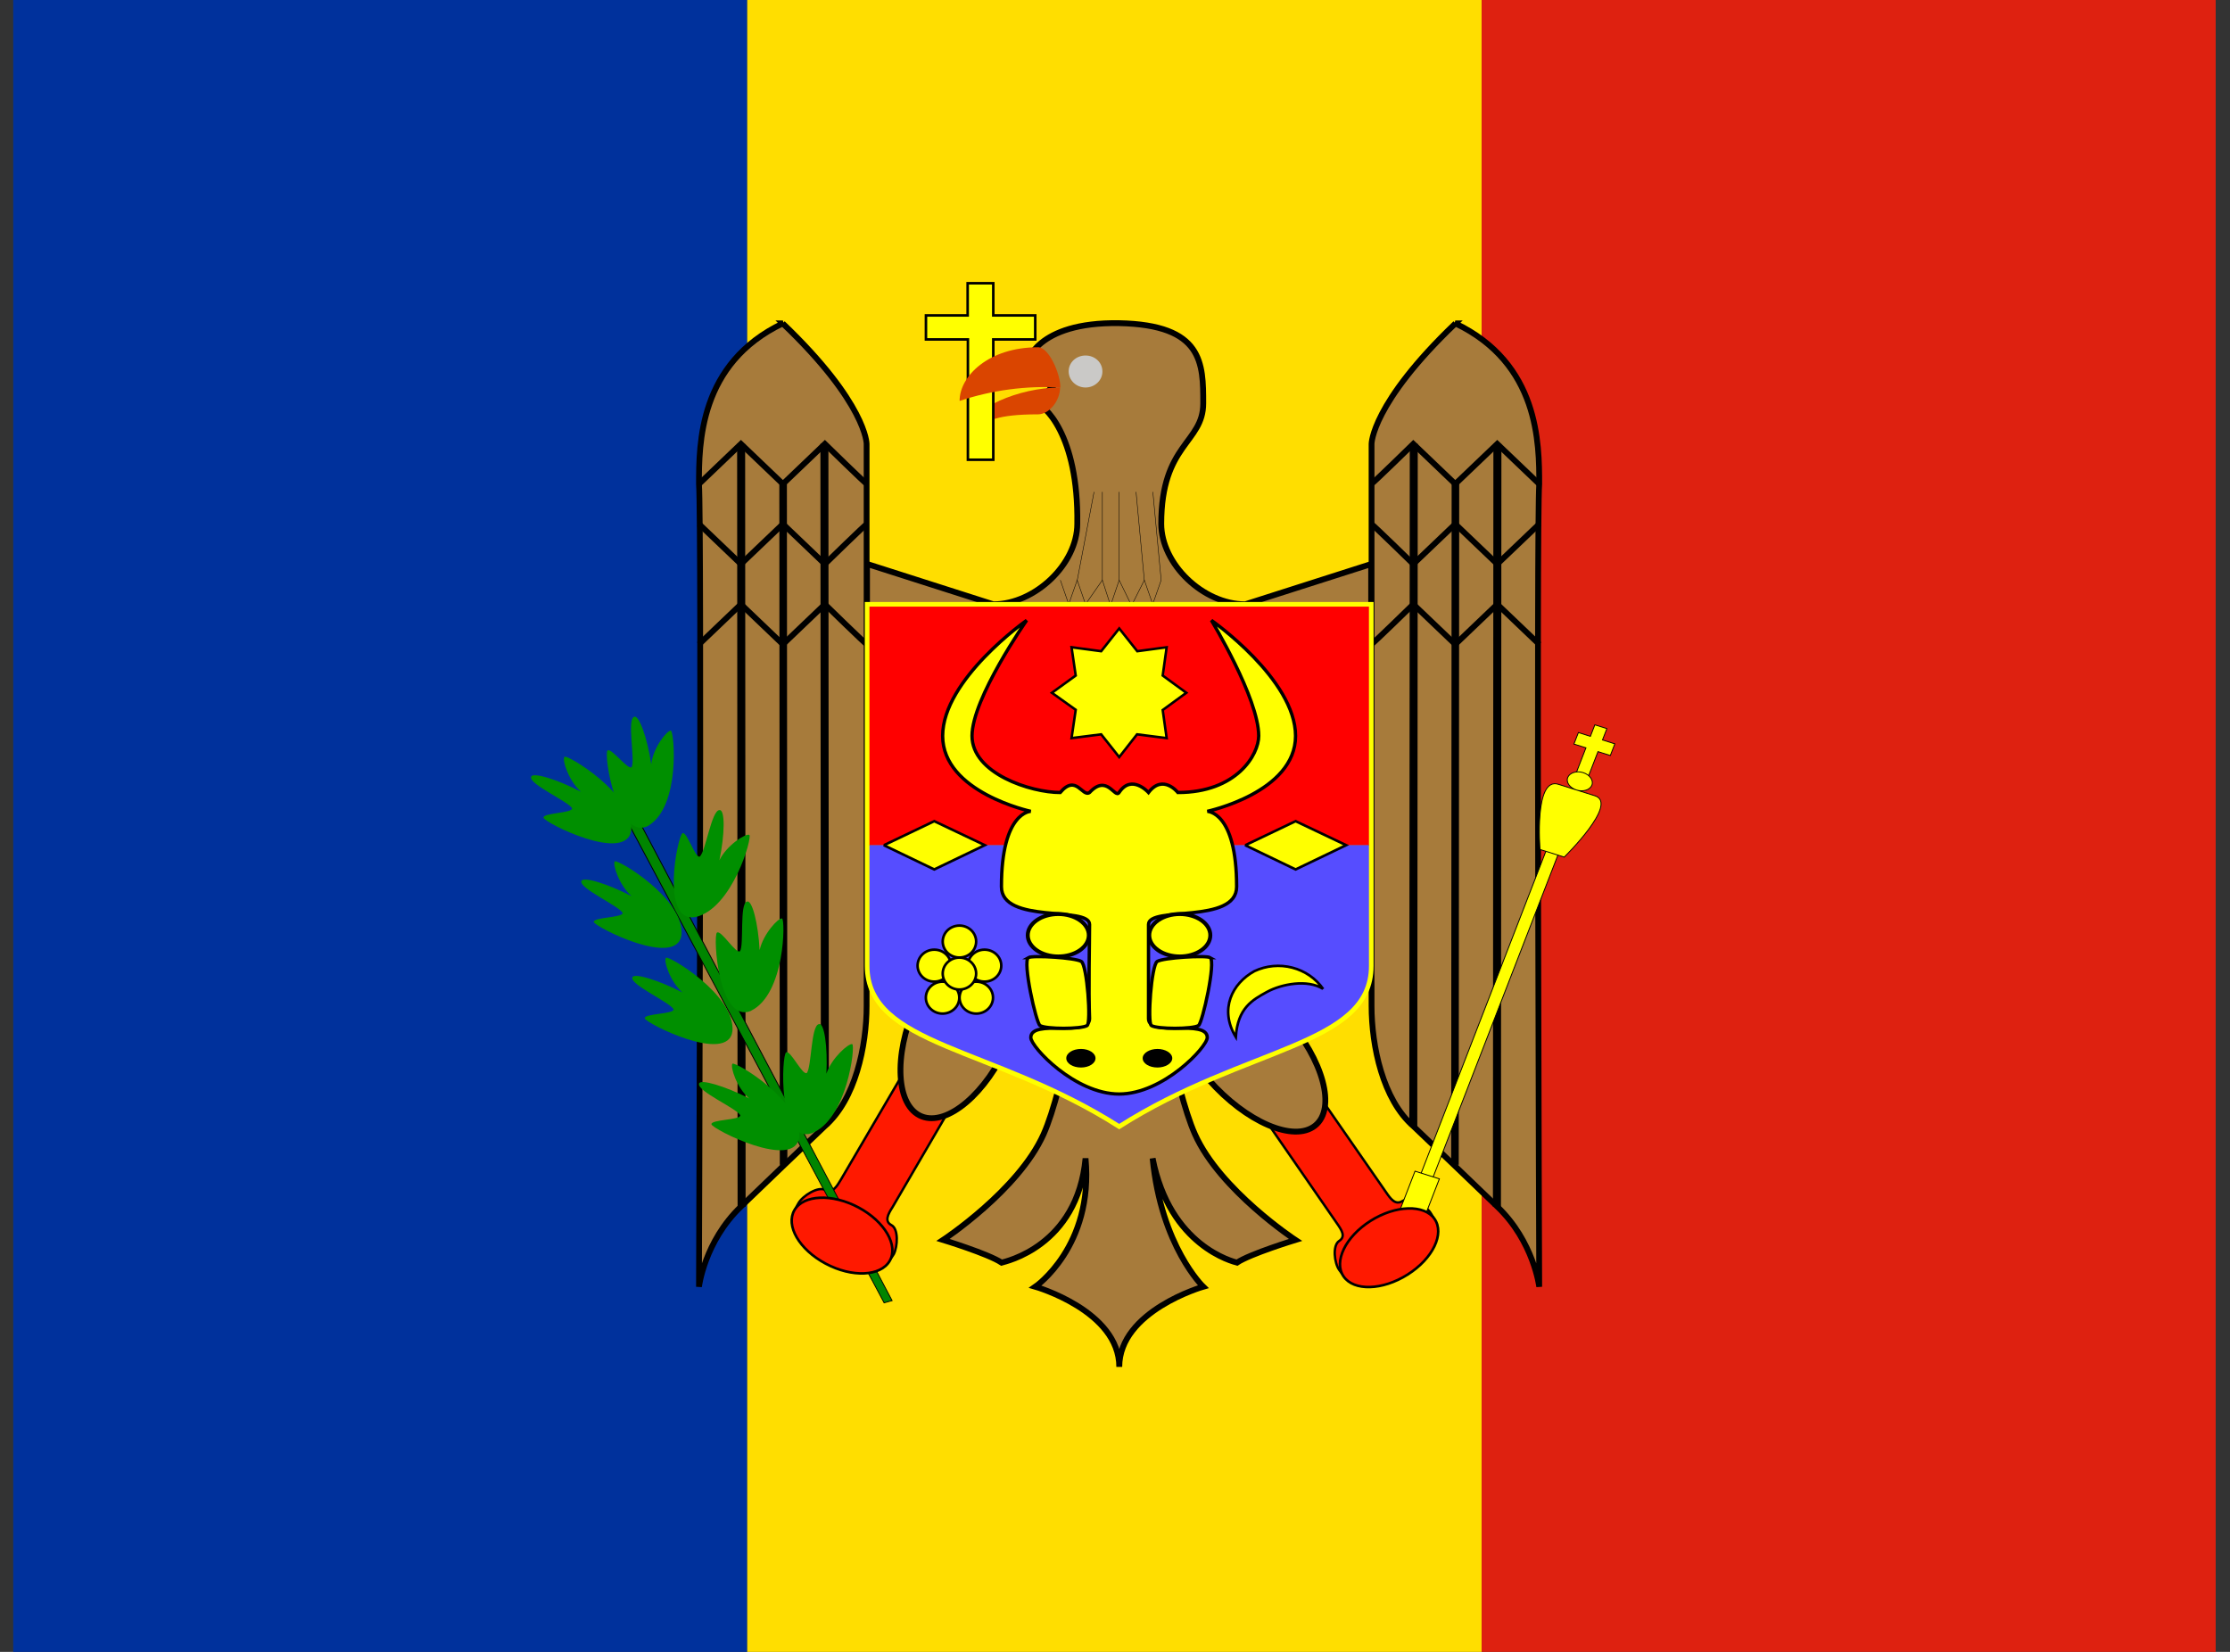 <?xml version="1.0" encoding="UTF-8"?> <svg xmlns="http://www.w3.org/2000/svg" width="81" height="60" viewBox="0 0 81 60" fill="none"><rect x="0" y="0" width="81" height="60" fill="#333333" stroke="none"/><g clip-path="url(#clip0_672_11470)"><path fill-rule="evenodd" clip-rule="evenodd" d="M0.48 0H27.142V60H0.48V0Z" fill="#00319C"></path><path fill-rule="evenodd" clip-rule="evenodd" d="M27.142 0H53.817V60H27.142V0Z" fill="#FFDE00"></path><path fill-rule="evenodd" clip-rule="evenodd" d="M53.817 0H80.48V60H53.817V0Z" fill="#DE2110"></path><path fill-rule="evenodd" clip-rule="evenodd" d="M45.53 40.05L48.555 44.425C48.73 44.675 48.892 44.913 48.642 45.075C48.392 45.238 48.467 45.875 48.642 46.125C48.98 46.612 49.392 46.688 49.642 46.525L51.942 45.075C52.192 44.925 52.28 44.513 51.942 44.025C51.755 43.775 51.192 43.462 50.942 43.625C50.68 43.788 50.505 43.538 50.342 43.3L47.305 38.925" fill="#FF1900"></path><path d="M45.53 40.05L48.555 44.425C48.73 44.675 48.892 44.913 48.642 45.075C48.392 45.238 48.467 45.875 48.642 46.125C48.98 46.612 49.392 46.688 49.642 46.525L51.942 45.075C52.192 44.925 52.28 44.513 51.942 44.025C51.755 43.775 51.192 43.462 50.942 43.625C50.68 43.788 50.505 43.538 50.342 43.3L47.305 38.925" stroke="black" stroke-width="0.087"></path><path fill-rule="evenodd" clip-rule="evenodd" d="M46.717 36.966C48.07 38.503 48.541 40.265 47.769 40.885C46.998 41.505 45.262 40.76 43.909 39.223C42.556 37.687 42.092 35.919 42.863 35.299C43.635 34.679 45.365 35.418 46.724 36.961L46.717 36.966Z" fill="#A77B3B" stroke="black" stroke-width="0.211"></path><path fill-rule="evenodd" clip-rule="evenodd" d="M33.23 38.263L30.542 42.85C30.392 43.1 30.242 43.35 29.98 43.225C29.717 43.075 29.155 43.438 29.005 43.7C28.705 44.2 28.817 44.6 29.092 44.75L31.492 46.025C31.742 46.163 32.167 46.05 32.467 45.55C32.605 45.275 32.642 44.638 32.38 44.5C32.117 44.362 32.255 44.1 32.417 43.85L35.092 39.263" fill="#FF1900"></path><path d="M33.23 38.263L30.542 42.85C30.392 43.1 30.242 43.35 29.98 43.225C29.717 43.075 29.155 43.438 29.005 43.7C28.705 44.2 28.817 44.6 29.092 44.75L31.492 46.025C31.742 46.163 32.167 46.05 32.467 45.55C32.605 45.275 32.642 44.638 32.38 44.5C32.117 44.362 32.255 44.1 32.417 43.85L35.092 39.263" stroke="black" stroke-width="0.087"></path><path fill-rule="evenodd" clip-rule="evenodd" d="M41.88 35.075H39.43C39.355 35.15 38.655 39.525 37.905 41.2C36.992 43.237 34.255 45.038 34.255 45.038C34.255 45.038 35.892 45.538 36.38 45.862C36.505 45.825 39.13 45.275 39.43 42.075C39.73 45.275 37.605 46.737 37.605 46.737C37.605 46.737 40.655 47.612 40.655 49.65C40.655 47.612 43.705 46.737 43.705 46.737C43.705 46.737 42.18 45.275 41.867 42.075C42.492 45.275 44.805 45.825 44.93 45.862C45.417 45.538 47.055 45.038 47.055 45.038C47.055 45.038 44.317 43.237 43.405 41.2C42.655 39.525 41.955 35.15 41.88 35.075ZM31.505 20.488L36.08 21.95C37.592 21.95 39.13 20.488 39.13 19.025C39.18 15.775 37.905 14.65 37.605 14.65L38.205 14.075L37.292 13.2C37.292 13.2 37.605 11.688 40.655 11.738C43.705 11.8 43.705 13.2 43.705 14.65C43.705 16.1 42.18 16.113 42.18 19.025C42.18 20.488 43.705 21.95 45.23 21.95L49.805 20.488V35.075H31.492V20.488H31.505Z" fill="#A77B3B" stroke="black" stroke-width="0.212"></path><path d="M38.515 21.071L38.819 21.948L39.126 21.071L39.43 21.948L40.041 21.071L40.339 21.995L40.651 21.071L41.101 21.995L41.566 21.071L41.87 21.948L42.177 21.071" stroke="black" stroke-width="0.017"></path><path d="M39.739 17.868L39.128 21.078M40.041 17.868V21.078M40.652 17.868V21.078M41.264 17.868L41.565 21.078M41.875 17.868L42.177 21.078" stroke="black" stroke-width="0.017"></path><path fill-rule="evenodd" clip-rule="evenodd" d="M28.438 11.745C25.389 13.201 25.389 16.123 25.389 17.58C25.492 18.905 25.389 46.74 25.389 46.74C25.389 46.74 25.587 45.094 26.913 43.827L28.429 42.37L29.953 40.913C31.073 39.942 31.478 37.991 31.478 36.535V16.123C31.478 16.123 31.478 14.658 28.429 11.745H28.438Z" fill="#A77B3B" stroke="black" stroke-width="0.21"></path><path d="M31.487 17.58C31.452 17.58 29.962 16.123 29.962 16.123L28.438 17.58L26.913 16.123L25.389 17.58" stroke="black" stroke-width="0.21"></path><path d="M31.487 19.033C31.452 19.033 29.962 20.489 29.962 20.489L28.438 19.033L26.913 20.489L25.389 19.033" stroke="black" stroke-width="0.21"></path><path d="M31.487 23.405C31.452 23.405 29.962 21.948 29.962 21.948L28.438 23.405L26.913 21.948L25.389 23.405" stroke="black" stroke-width="0.21"></path><path d="M29.945 16.119L29.962 40.914" stroke="black" stroke-width="0.29"></path><path d="M28.445 17.577L28.462 42.311" stroke="black" stroke-width="0.275"></path><path d="M26.92 16.126L26.937 43.834" stroke="black" stroke-width="0.291"></path><path fill-rule="evenodd" clip-rule="evenodd" d="M52.859 11.745C55.909 13.201 55.909 16.123 55.909 17.58C55.805 18.905 55.909 46.74 55.909 46.74C55.909 46.74 55.711 45.094 54.384 43.827L52.868 42.37L51.344 40.913C50.224 39.942 49.819 37.991 49.819 36.535V16.123C49.819 16.123 49.819 14.658 52.868 11.745H52.859Z" fill="#A77B3B" stroke="black" stroke-width="0.21"></path><path d="M49.81 17.58C49.845 17.58 51.335 16.123 51.335 16.123L52.86 17.58L54.384 16.123L55.909 17.58" stroke="black" stroke-width="0.21"></path><path d="M49.81 19.033C49.845 19.033 51.335 20.489 51.335 20.489L52.86 19.033L54.384 20.489L55.909 19.033" stroke="black" stroke-width="0.21"></path><path d="M49.81 23.405C49.845 23.405 51.335 21.948 51.335 21.948L52.86 23.405L54.384 21.948L55.909 23.405" stroke="black" stroke-width="0.21"></path><path d="M51.352 16.119L51.335 40.914" stroke="black" stroke-width="0.29"></path><path d="M52.865 17.577L52.848 42.311" stroke="black" stroke-width="0.275"></path><path d="M54.39 16.126L54.373 43.834" stroke="black" stroke-width="0.291"></path><path fill-rule="evenodd" clip-rule="evenodd" d="M36.639 37.859C35.831 39.712 34.408 40.92 33.478 40.55C32.548 40.18 32.444 38.364 33.252 36.51C34.06 34.657 35.491 33.452 36.421 33.822C37.351 34.192 37.459 36.001 36.647 37.862L36.639 37.859Z" fill="#A77B3B" stroke="black" stroke-width="0.211"></path><path fill-rule="evenodd" clip-rule="evenodd" d="M31.492 21.95H49.805V30.7H31.492V21.95Z" fill="#FF0000"></path><path fill-rule="evenodd" clip-rule="evenodd" d="M31.492 30.7H49.805V35.075C49.805 37.987 45.23 37.987 40.655 40.9C36.067 38 31.48 38 31.48 35.075V30.7H31.492Z" fill="#564DFF"></path><path d="M31.497 21.95H49.808V35.086C49.808 37.999 45.234 37.999 40.652 40.921C36.079 37.999 31.497 37.999 31.497 35.078V21.958V21.95Z" stroke="#FFFF00" stroke-width="0.168"></path><path fill-rule="evenodd" clip-rule="evenodd" d="M37.291 22.533C37.291 22.533 34.24 24.677 34.24 26.73C34.24 28.782 37.442 29.47 37.442 29.47C37.442 29.47 36.375 29.47 36.375 32.206C36.375 33.578 39.576 32.894 39.576 33.578C39.576 34.262 39.534 35.916 39.576 37.002C39.576 37.686 37.442 37.002 37.442 37.686C37.442 38.026 39.045 39.738 40.649 39.738C42.253 39.738 43.851 38.026 43.851 37.686C43.851 37.002 41.717 37.686 41.717 37.002V33.578C41.717 32.894 44.918 33.578 44.918 32.206C44.918 29.47 43.851 29.47 43.851 29.47C43.851 29.47 47.058 28.786 47.058 26.73C47.058 24.674 44.002 22.533 44.002 22.533C44.002 22.533 45.72 25.361 45.72 26.73C45.72 27.414 44.918 28.786 42.784 28.786C42.784 28.786 42.241 28.098 41.717 28.786C41.717 28.786 41.102 28.098 40.649 28.786C40.493 29.017 40.215 28.098 39.576 28.786C39.311 28.967 39.094 28.098 38.509 28.786C37.442 28.786 35.307 28.098 35.307 26.73C35.307 25.361 37.291 22.533 37.291 22.533Z" fill="#FFFF00" stroke="black" stroke-width="0.121"></path><path fill-rule="evenodd" clip-rule="evenodd" d="M37.354 34.784C37.136 34.923 37.631 37.153 37.776 37.25C37.993 37.385 39.277 37.385 39.488 37.25C39.639 37.153 39.488 35.059 39.277 34.923C39.06 34.784 37.504 34.691 37.348 34.784H37.354Z" fill="#FFFF00" stroke="black" stroke-width="0.121"></path><path fill-rule="evenodd" clip-rule="evenodd" d="M43.956 34.784C44.173 34.923 43.678 37.153 43.534 37.25C43.317 37.385 42.032 37.385 41.821 37.25C41.671 37.153 41.821 35.059 42.032 34.923C42.249 34.784 43.805 34.691 43.962 34.784H43.956Z" fill="#FFFF00" stroke="black" stroke-width="0.121"></path><path fill-rule="evenodd" clip-rule="evenodd" d="M39.549 33.971C39.549 34.175 39.432 34.371 39.224 34.516C39.016 34.661 38.734 34.742 38.44 34.742C38.146 34.742 37.864 34.661 37.656 34.516C37.448 34.371 37.331 34.175 37.331 33.971C37.331 33.767 37.448 33.571 37.656 33.426C37.864 33.281 38.146 33.2 38.44 33.2C38.734 33.2 39.016 33.281 39.224 33.426C39.432 33.571 39.549 33.767 39.549 33.971Z" fill="#FFFF00" stroke="black" stroke-width="0.144"></path><path fill-rule="evenodd" clip-rule="evenodd" d="M43.962 33.971C43.962 34.176 43.845 34.372 43.637 34.516C43.429 34.661 43.147 34.742 42.853 34.742C42.559 34.742 42.277 34.661 42.069 34.516C41.861 34.372 41.744 34.176 41.744 33.971C41.744 33.767 41.861 33.571 42.069 33.426C42.277 33.282 42.559 33.2 42.853 33.2C43.147 33.2 43.429 33.282 43.637 33.426C43.845 33.571 43.962 33.767 43.962 33.971Z" fill="#FFFF00" stroke="black" stroke-width="0.144"></path><path fill-rule="evenodd" clip-rule="evenodd" d="M42.58 38.438C42.58 38.625 42.33 38.775 42.042 38.775C41.742 38.775 41.505 38.625 41.505 38.438C41.505 38.25 41.755 38.1 42.042 38.1C42.33 38.1 42.58 38.25 42.58 38.438ZM39.792 38.438C39.792 38.625 39.555 38.775 39.267 38.775C38.967 38.775 38.73 38.625 38.73 38.438C38.73 38.25 38.967 38.1 39.267 38.1C39.555 38.1 39.792 38.25 39.792 38.438Z" fill="black"></path><path fill-rule="evenodd" clip-rule="evenodd" d="M40.653 27.5L39.998 26.673L38.922 26.81L39.073 25.782L38.208 25.164L39.073 24.538L38.922 23.51L39.998 23.654L40.653 22.827L41.309 23.654L42.376 23.51L42.233 24.538L43.09 25.164L42.233 25.79L42.376 26.81L41.3 26.673L40.653 27.5Z" fill="#FFFF00" stroke="black" stroke-width="0.09"></path><path fill-rule="evenodd" clip-rule="evenodd" d="M45.226 30.699L47.06 31.58L48.895 30.699L47.06 29.827L45.234 30.699H45.226Z" fill="#FFFF00" stroke="black" stroke-width="0.093"></path><path fill-rule="evenodd" clip-rule="evenodd" d="M32.101 30.699L33.935 31.58L35.77 30.699L33.935 29.827L32.109 30.699H32.101Z" fill="#FFFF00" stroke="black" stroke-width="0.093"></path><path fill-rule="evenodd" clip-rule="evenodd" d="M48.057 35.918C47.496 35.562 46.55 35.739 46.019 36.03C45.489 36.321 44.959 36.612 44.887 37.667C44.278 36.654 44.758 35.716 45.565 35.274C45.992 35.073 46.482 35.028 46.942 35.148C47.402 35.268 47.8 35.544 48.062 35.925L48.057 35.918Z" fill="#FFFF00" stroke="black" stroke-width="0.093"></path><path fill-rule="evenodd" clip-rule="evenodd" d="M35.456 34.2C35.456 34.353 35.392 34.501 35.278 34.61C35.164 34.719 35.01 34.78 34.849 34.78C34.688 34.78 34.533 34.719 34.419 34.61C34.306 34.501 34.242 34.353 34.242 34.2C34.242 34.046 34.306 33.898 34.419 33.789C34.533 33.68 34.688 33.619 34.849 33.619C35.01 33.619 35.164 33.68 35.278 33.789C35.392 33.898 35.456 34.046 35.456 34.2Z" fill="#FFFF00" stroke="black" stroke-width="0.093"></path><path fill-rule="evenodd" clip-rule="evenodd" d="M34.844 36.237C34.844 36.391 34.78 36.539 34.666 36.647C34.552 36.756 34.397 36.817 34.236 36.817C34.075 36.817 33.921 36.756 33.807 36.647C33.693 36.539 33.629 36.391 33.629 36.237C33.629 36.083 33.693 35.936 33.807 35.827C33.921 35.718 34.075 35.657 34.236 35.657C34.397 35.657 34.552 35.718 34.666 35.827C34.78 35.936 34.844 36.083 34.844 36.237Z" fill="#FFFF00" stroke="black" stroke-width="0.093"></path><path fill-rule="evenodd" clip-rule="evenodd" d="M34.544 35.075C34.544 35.228 34.48 35.376 34.366 35.485C34.252 35.594 34.097 35.655 33.936 35.655C33.775 35.655 33.621 35.594 33.507 35.485C33.393 35.376 33.329 35.228 33.329 35.075C33.329 34.921 33.393 34.773 33.507 34.664C33.621 34.555 33.775 34.494 33.936 34.494C34.097 34.494 34.252 34.555 34.366 34.664C34.48 34.773 34.544 34.921 34.544 35.075Z" fill="#FFFF00" stroke="black" stroke-width="0.093"></path><path fill-rule="evenodd" clip-rule="evenodd" d="M36.069 36.237C36.069 36.391 36.005 36.539 35.891 36.647C35.777 36.756 35.623 36.817 35.462 36.817C35.3 36.817 35.146 36.756 35.032 36.647C34.918 36.539 34.854 36.391 34.854 36.237C34.854 36.083 34.918 35.936 35.032 35.827C35.146 35.718 35.3 35.657 35.462 35.657C35.623 35.657 35.777 35.718 35.891 35.827C36.005 35.936 36.069 36.083 36.069 36.237Z" fill="#FFFF00" stroke="black" stroke-width="0.093"></path><path fill-rule="evenodd" clip-rule="evenodd" d="M36.369 35.075C36.369 35.228 36.305 35.376 36.191 35.485C36.077 35.594 35.923 35.655 35.761 35.655C35.6 35.655 35.446 35.594 35.332 35.485C35.218 35.376 35.154 35.228 35.154 35.075C35.154 34.921 35.218 34.773 35.332 34.664C35.446 34.555 35.6 34.494 35.761 34.494C35.923 34.494 36.077 34.555 36.191 34.664C36.305 34.773 36.369 34.921 36.369 35.075Z" fill="#FFFF00" stroke="black" stroke-width="0.093"></path><path fill-rule="evenodd" clip-rule="evenodd" d="M35.456 35.362C35.456 35.516 35.392 35.664 35.278 35.772C35.164 35.881 35.01 35.942 34.849 35.942C34.688 35.942 34.533 35.881 34.419 35.772C34.306 35.664 34.242 35.516 34.242 35.362C34.242 35.208 34.306 35.061 34.419 34.952C34.533 34.843 34.688 34.782 34.849 34.782C35.01 34.782 35.164 34.843 35.278 34.952C35.392 35.061 35.456 35.208 35.456 35.362Z" fill="#FFFF00" stroke="black" stroke-width="0.093"></path><path fill-rule="evenodd" clip-rule="evenodd" d="M37.705 15.05C36.155 15.05 35.955 15.3 35.255 15.538C35.255 14.863 36.98 14.075 38.505 14.075C38.505 14.563 38.105 15.05 37.705 15.05Z" fill="#DA4500"></path><path fill-rule="evenodd" clip-rule="evenodd" d="M40.042 13.5C40.042 13.813 39.767 14.075 39.43 14.075C39.092 14.075 38.817 13.813 38.817 13.488C38.817 13.163 39.092 12.913 39.43 12.913C39.767 12.913 40.042 13.163 40.042 13.488V13.5Z" fill="#CAC9C7"></path><path fill-rule="evenodd" clip-rule="evenodd" d="M33.633 11.457V12.329H35.157V16.699H36.079V12.329H37.603V11.457H36.079V10.288H35.148V11.457H33.624H33.633Z" fill="#FFFF00" stroke="black" stroke-width="0.093"></path><path fill-rule="evenodd" clip-rule="evenodd" d="M38.517 14.075C37.276 14.004 36.034 14.17 34.855 14.562C34.855 13.662 35.905 12.613 37.705 12.613C38.105 12.613 38.517 13.588 38.517 14.075Z" fill="#DA4500"></path><path fill-rule="evenodd" clip-rule="evenodd" d="M22.637 29.561C22.198 28.614 22.208 28.312 22.989 29.395L32.403 47.241L32.114 47.322L22.642 29.565L22.637 29.561Z" fill="#008500" stroke="black" stroke-width="0.032"></path><path fill-rule="evenodd" clip-rule="evenodd" d="M29.03 41.3C29.13 39.975 26.705 38.55 26.605 38.637C26.517 38.737 26.755 39.513 27.217 39.9C26.342 39.45 25.417 39.175 25.392 39.362C25.317 39.637 26.767 40.262 26.892 40.512C26.892 40.687 25.817 40.662 25.842 40.837C25.867 41.013 28.88 42.537 29.03 41.3ZM26.605 37.45C26.705 36.125 24.28 34.7 24.192 34.787C24.092 34.875 24.33 35.65 24.792 36.05C23.917 35.6 22.992 35.312 22.967 35.512C22.905 35.775 24.342 36.412 24.467 36.662C24.48 36.837 23.405 36.812 23.417 36.987C23.442 37.162 26.455 38.675 26.605 37.45ZM24.755 33.95C24.855 32.625 22.43 31.2 22.33 31.287C22.242 31.375 22.48 32.15 22.942 32.55C22.067 32.1 21.142 31.812 21.117 32.012C21.055 32.275 22.492 32.912 22.617 33.162C22.617 33.337 21.555 33.312 21.567 33.487C21.592 33.662 24.605 35.187 24.755 33.95ZM22.93 30.15C23.017 28.837 20.605 27.4 20.505 27.487C20.405 27.587 20.655 28.362 21.105 28.762C20.23 28.3 19.305 28.025 19.292 28.225C19.217 28.487 20.667 29.125 20.78 29.362C20.792 29.537 19.717 29.525 19.742 29.7C19.755 29.875 22.767 31.387 22.93 30.15Z" fill="#008F00"></path><path fill-rule="evenodd" clip-rule="evenodd" d="M23.555 29.988C24.73 29.275 24.492 26.562 24.367 26.538C24.23 26.525 23.717 27.163 23.655 27.762C23.517 26.812 23.205 25.938 23.03 26.038C22.767 26.137 23.08 27.625 22.942 27.863C22.817 27.988 22.192 27.137 22.067 27.262C21.917 27.387 22.417 30.6 23.567 29.988H23.555ZM25.255 33.312C26.605 33.013 27.342 30.387 27.217 30.325C27.092 30.262 26.392 30.7 26.13 31.25C26.33 30.312 26.342 29.387 26.13 29.425C25.842 29.438 25.63 30.938 25.417 31.113C25.255 31.188 24.955 30.2 24.792 30.262C24.617 30.337 23.967 33.525 25.255 33.312ZM27.28 36.712C28.517 36.112 28.53 33.388 28.405 33.362C28.28 33.325 27.717 33.925 27.592 34.513C27.542 33.55 27.317 32.663 27.13 32.75C26.855 32.825 27.03 34.325 26.88 34.55C26.73 34.663 26.192 33.763 26.042 33.875C25.892 33.975 26.092 37.225 27.292 36.712H27.28ZM29.48 41.163C30.767 40.675 31.08 37.975 30.955 37.925C30.83 37.888 30.205 38.425 30.017 39C30.067 38.038 29.942 37.125 29.742 37.2C29.455 37.25 29.48 38.763 29.305 38.975C29.142 39.062 28.705 38.125 28.555 38.225C28.392 38.3 28.242 41.562 29.48 41.163Z" fill="#008F00"></path><path fill-rule="evenodd" clip-rule="evenodd" d="M32.315 45.801C31.988 46.361 30.952 46.412 29.989 45.898C29.027 45.385 28.528 44.516 28.856 43.955C29.183 43.395 30.227 43.348 31.182 43.857C32.137 44.367 32.643 45.24 32.315 45.801Z" fill="#FF1900" stroke="black" stroke-width="0.093"></path><path fill-rule="evenodd" clip-rule="evenodd" d="M57.169 27.026L57.332 26.608L57.768 26.745L57.93 26.327L58.367 26.464L58.207 26.877L58.656 27.018L58.492 27.442L58.043 27.301L57.639 28.344L57.202 28.206L57.606 27.163L57.169 27.026ZM56.232 30.71L56.669 30.848L51.978 42.954L51.541 42.816L56.232 30.71Z" fill="#FFFF00" stroke="black" stroke-width="0.032"></path><path fill-rule="evenodd" clip-rule="evenodd" d="M51.397 42.54L52.282 42.819L50.988 46.159L50.103 45.88L51.397 42.54ZM56.603 28.487L57.932 28.905C58.811 29.182 56.817 31.132 56.817 31.132L55.938 30.855C55.938 30.855 55.718 28.208 56.603 28.487ZM57.824 28.515C57.756 28.691 57.508 28.772 57.264 28.695C57.021 28.619 56.876 28.414 56.943 28.244C57.009 28.073 57.259 27.986 57.502 28.063C57.746 28.14 57.89 28.344 57.822 28.52L57.824 28.515Z" fill="#FFFF00" stroke="black" stroke-width="0.032"></path><path fill-rule="evenodd" clip-rule="evenodd" d="M52.107 44.275C52.478 44.81 52.05 45.713 51.131 46.294C50.212 46.876 49.175 46.901 48.804 46.365C48.433 45.83 48.868 44.923 49.78 44.346C50.692 43.769 51.736 43.74 52.107 44.275Z" fill="#FF1900" stroke="black" stroke-width="0.093"></path></g><defs><clipPath id="clip0_672_11470"><rect width="80" height="60" fill="white" transform="translate(0.48)"></rect></clipPath></defs></svg> 